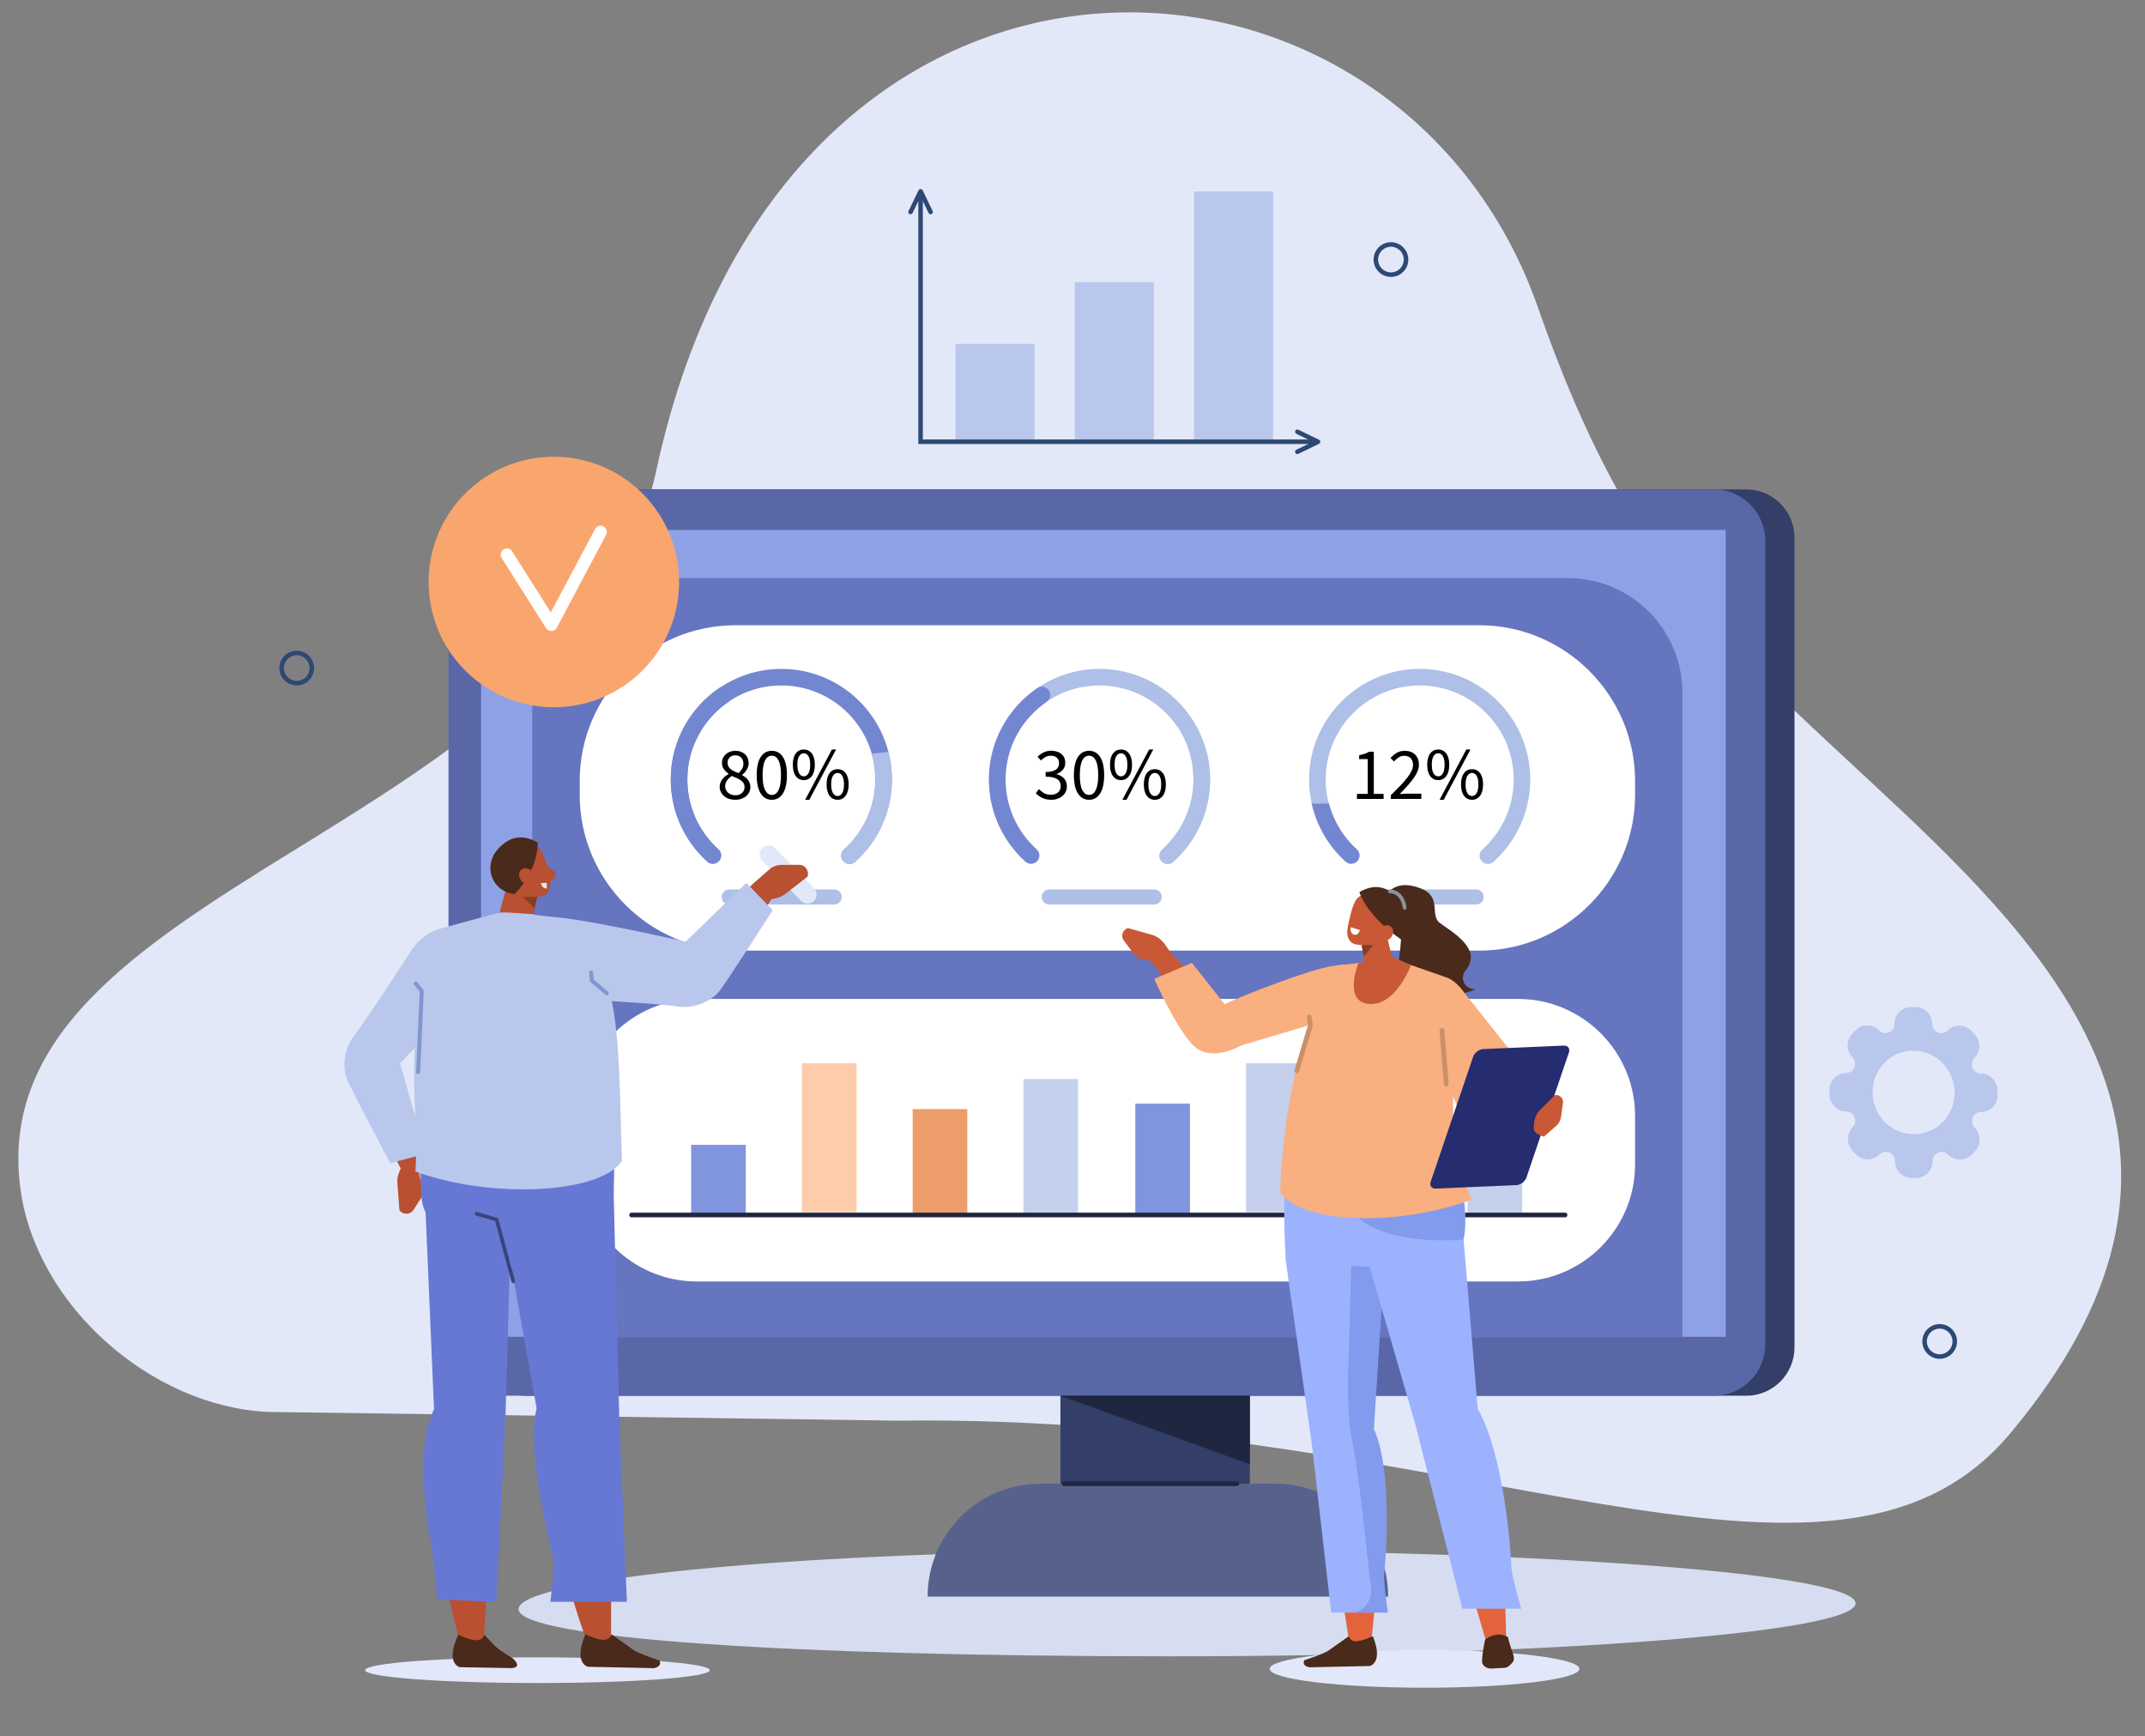 <?xml version="1.0" encoding="utf-8"?>
<!-- Generator: Adobe Illustrator 27.5.0, SVG Export Plug-In . SVG Version: 6.00 Build 0)  -->
<svg version="1.1" id="Layer_1" xmlns="http://www.w3.org/2000/svg" xmlns:xlink="http://www.w3.org/1999/xlink" x="0px" y="0px"
	 viewBox="0 0 1080 874" style="enable-background:new 0 0 1080 874;" xml:space="preserve">
<rect x="0" y="0" width="1080" height="874" fill="#808080" stroke="none"/>
<style type="text/css">
	.st0{fill:#E3E8F9;}
	.st1{fill:#B9C7ED;}
	.st2{fill:#D7DDF0;}
	.st3{fill:#333E69;}
	.st4{fill:#57628C;}
	.st5{fill:#5967A8;}
	.st6{fill:#8FA1E6;}
	.st7{fill:#1F2640;}
	.st8{fill:#6675BF;}
	.st9{fill:#FFFFFF;}
	.st10{fill:#2D4973;}
	.st11{fill:#F9A56E;}
	.st12{fill:#7387D1;}
	.st13{fill:#AEBFE8;}
	.st14{fill:#8194DE;}
	.st15{fill:#FFCCAB;}
	.st16{fill:#ED9D69;}
	.st17{fill:#C5D0ED;}
	.st18{fill-rule:evenodd;clip-rule:evenodd;fill:#E3E7FA;}
	.st19{fill-rule:evenodd;clip-rule:evenodd;fill:#B85031;}
	.st20{fill:#B85031;}
	.st21{fill-rule:evenodd;clip-rule:evenodd;fill:#B9C7ED;}
	.st22{fill:none;stroke:#A39287;stroke-width:0.48;stroke-linecap:round;stroke-linejoin:round;stroke-miterlimit:10;}
	.st23{fill-rule:evenodd;clip-rule:evenodd;fill:#C2ADA0;}
	.st24{fill-rule:evenodd;clip-rule:evenodd;fill:#4A2A1A;}
	.st25{fill-rule:evenodd;clip-rule:evenodd;fill:#6678D4;}
	.st26{fill:#38447D;}
	.st27{fill-rule:evenodd;clip-rule:evenodd;fill:#873B24;}
	.st28{fill:#8097CF;}
	.st29{fill-rule:evenodd;clip-rule:evenodd;fill:#E3633D;}
	.st30{fill-rule:evenodd;clip-rule:evenodd;fill:#9CB2FF;}
	.st31{fill-rule:evenodd;clip-rule:evenodd;fill:#829BED;}
	.st32{fill:#C95836;}
	.st33{fill-rule:evenodd;clip-rule:evenodd;fill:#C95836;}
	.st34{fill-rule:evenodd;clip-rule:evenodd;fill:#F9AF7F;}
	.st35{fill-rule:evenodd;clip-rule:evenodd;fill:#FFFFFF;}
	.st36{fill:#8B939C;}
	.st37{fill:#CC9068;}
	.st38{fill:#F9AF7F;}
	.st39{fill:#252D70;}
</style>
<g>
	<path class="st0" d="M774.45,155.07c47.5,136.32,99.12,174.1,181.76,251.88c87.96,82.78,169.91,178.36,56.09,314.47
		c-89.42,106.93-275.6-10.04-560.19-6.23l-317.52-4.4c-58.81-3-116.24-53.68-124.27-112.02
		c-21.38-155.39,280.46-178.18,320.14-362.02C395.42-64.29,703.82-47.62,774.45,155.07z"/>
</g>
<g>
	<rect x="481.08" y="173.1" class="st1" width="39.82" height="48.49"/>
</g>
<g>
	<rect x="541.14" y="142.04" class="st1" width="39.82" height="79.54"/>
</g>
<g>
	<rect x="601.2" y="96.4" class="st1" width="39.82" height="125.19"/>
</g>
<g>
	<path class="st2" d="M934.29,807.15c0,14.73-154.73,26.66-345.6,26.66c-190.87,0-327.59-9.05-327.59-23.77
		c0-14.73,136.71-29.55,327.59-29.55C779.56,780.48,934.29,792.42,934.29,807.15z"/>
</g>
<g>
	<g>
		<g>
			<rect x="533.92" y="619.2" class="st3" width="95.38" height="171.59"/>
		</g>
		<g>
			<path class="st4" d="M698.93,803.75l-231.88,0v0c0-31.38,25.44-56.82,56.82-56.82l118.25,0
				C673.49,746.93,698.93,772.37,698.93,803.75L698.93,803.75z"/>
		</g>
	</g>
	<g>
		<path class="st3" d="M879.21,702.64l-614.38,0c-13.42,0-24.31-10.88-24.31-24.31l0-407.65c0-13.42,10.88-24.31,24.31-24.31
			l614.38,0c13.42,0,24.31,10.88,24.31,24.31l0,407.65C903.51,691.76,892.63,702.64,879.21,702.64z"/>
	</g>
	<g>
		<g>
			<path class="st5" d="M862.93,702.64l-611.25,0c-14.29,0-25.87-11.58-25.87-25.87l0-404.52c0-14.29,11.58-25.87,25.87-25.87
				l611.25,0c14.29,0,25.87,11.58,25.87,25.87l0,404.52C888.81,691.06,877.22,702.64,862.93,702.64z"/>
		</g>
		<g>
			<rect x="242.23" y="266.77" class="st6" width="626.66" height="406.21"/>
		</g>
	</g>
	<g>
		<polygon class="st7" points="533.92,702.64 629.31,702.64 629.31,737.13 		"/>
	</g>
	<g>
		<path class="st7" d="M622.75,748.12h-86.92c-0.65,0-1.18-0.53-1.18-1.18c0-0.65,0.53-1.18,1.18-1.18h86.92
			c0.65,0,1.18,0.53,1.18,1.18C623.94,747.59,623.41,748.12,622.75,748.12z"/>
	</g>
</g>
<g>
	<path class="st8" d="M847.08,673.25H267.99V348.72c0-31.87,25.84-57.71,57.71-57.71h463.67c31.87,0,57.71,25.84,57.71,57.71
		L847.08,673.25z"/>
</g>
<g>
	<path class="st9" d="M744.9,478.55H370.23c-43.09,0-78.35-35.26-78.35-78.35v-7.08c0-43.09,35.26-78.35,78.35-78.35H744.9
		c43.09,0,78.35,35.26,78.35,78.35v7.08C823.25,443.29,787.99,478.55,744.9,478.55z"/>
</g>
<g>
	<path class="st9" d="M764.41,645.11H350.72c-32.36,0-58.84-26.48-58.84-58.84v-24.54c0-32.36,26.48-58.84,58.84-58.84h413.69
		c32.36,0,58.84,26.48,58.84,58.84v24.54C823.25,618.63,796.77,645.11,764.41,645.11z"/>
</g>
<g>
	<path class="st10" d="M700.34,139.41c-4.82,0-8.74-3.92-8.74-8.74c0-4.82,3.92-8.74,8.74-8.74c4.82,0,8.74,3.92,8.74,8.74
		C709.08,135.49,705.16,139.41,700.34,139.41z M700.34,124.21c-3.56,0-6.46,2.9-6.46,6.46c0,3.56,2.9,6.46,6.46,6.46
		s6.46-2.9,6.46-6.46C706.8,127.1,703.9,124.21,700.34,124.21z"/>
</g>
<g>
	<path class="st10" d="M976.62,684.05c-4.82,0-8.74-3.92-8.74-8.74s3.92-8.74,8.74-8.74s8.74,3.92,8.74,8.74
		S981.44,684.05,976.62,684.05z M976.62,668.86c-3.56,0-6.46,2.9-6.46,6.46c0,3.56,2.9,6.46,6.46,6.46s6.46-2.9,6.46-6.46
		C983.08,671.76,980.18,668.86,976.62,668.86z"/>
</g>
<g>
	<path class="st10" d="M149.4,345.06c-4.82,0-8.74-3.92-8.74-8.74c0-4.82,3.92-8.74,8.74-8.74c4.82,0,8.74,3.92,8.74,8.74
		C158.14,341.14,154.22,345.06,149.4,345.06z M149.4,329.86c-3.56,0-6.46,2.9-6.46,6.46c0,3.56,2.9,6.46,6.46,6.46
		c3.56,0,6.46-2.9,6.46-6.46C155.86,332.76,152.96,329.86,149.4,329.86z"/>
</g>
<g>
	
		<ellipse transform="matrix(0.665 -0.747 0.747 0.665 -125.592 306.276)" class="st11" cx="278.82" cy="293.22" rx="63.05" ry="63.05"/>
</g>
<g>
	<path class="st9" d="M277.57,317.68c-1.07,0-2.08-0.55-2.65-1.46l-22.34-35.31c-0.93-1.47-0.49-3.4,0.97-4.33
		c1.46-0.93,3.4-0.49,4.33,0.97l19.45,30.74l22.31-42.01c0.81-1.53,2.71-2.11,4.24-1.3c1.53,0.81,2.11,2.71,1.3,4.24l-24.84,46.79
		c-0.52,0.99-1.53,1.62-2.65,1.66C277.65,317.68,277.61,317.68,277.57,317.68z"/>
</g>
<g>
	<path class="st12" d="M390.74,336.8c-28.6,1.33-51.76,24.6-52.97,53.2c-0.73,17.35,6.48,33.02,18.29,43.71
		c2.7,2.44,7.03,0.49,7.03-3.15l0,0c0-1.13-0.51-2.2-1.35-2.96c-10.25-9.23-16.45-22.86-15.6-37.93
		c1.33-23.51,20.13-42.69,43.61-44.45c27.78-2.08,50.97,19.85,50.97,47.19c0,14.03-6.11,26.64-15.81,35.3
		c-0.87,0.77-1.34,1.9-1.34,3.06v0c0,3.6,4.27,5.51,6.95,3.11c11.38-10.19,18.55-24.99,18.55-41.47
		C449.08,360.78,422.7,335.31,390.74,336.8z"/>
</g>
<g>
	<path class="st13" d="M447.31,378.52l-8.4,0.93c1.17,4.12,1.81,8.47,1.81,12.97c0,14.03-6.11,26.64-15.81,35.3
		c-0.87,0.77-1.34,1.9-1.34,3.06v0c0,3.6,4.27,5.51,6.95,3.11c11.38-10.19,18.55-24.99,18.55-41.47
		C449.08,387.62,448.46,382.96,447.31,378.52z"/>
</g>
<g>
	<path class="st12" d="M363.1,430.67c0-1.16-0.47-2.28-1.33-3.05c-9.63-8.66-15.69-21.22-15.69-35.2c0-16.24,8.19-30.56,20.65-39.08
		c1.61-1.1,2.29-3.15,1.59-4.97l-0.01-0.02c-0.96-2.49-4-3.48-6.2-1.98c-14.72,10.02-24.38,26.9-24.38,46.05
		c0,16.42,7.11,31.16,18.41,41.35C358.81,436.19,363.1,434.28,363.1,430.67L363.1,430.67z"/>
</g>
<g>
	<path class="st13" d="M550.94,336.8c-28.6,1.33-51.76,24.6-52.97,53.2c-0.73,17.35,6.48,33.02,18.29,43.71
		c2.7,2.44,7.03,0.49,7.03-3.15l0,0c0-1.13-0.51-2.2-1.35-2.96c-10.25-9.23-16.45-22.86-15.6-37.93
		c1.33-23.51,20.13-42.69,43.61-44.45c27.78-2.08,50.97,19.85,50.97,47.19c0,14.03-6.11,26.64-15.81,35.3
		c-0.87,0.77-1.34,1.9-1.34,3.06v0c0,3.6,4.27,5.51,6.95,3.11c11.38-10.19,18.55-24.99,18.55-41.47
		C609.28,360.78,582.9,335.31,550.94,336.8z"/>
</g>
<g>
	<path class="st13" d="M607.51,378.52l-8.4,0.93c1.17,4.12,1.81,8.47,1.81,12.97c0,14.03-6.11,26.64-15.81,35.3
		c-0.87,0.77-1.34,1.9-1.34,3.06v0c0,3.6,4.27,5.51,6.95,3.11c11.38-10.19,18.55-24.99,18.55-41.47
		C609.28,387.62,608.66,382.96,607.51,378.52z"/>
</g>
<g>
	<path class="st12" d="M523.3,430.67c0-1.16-0.47-2.28-1.33-3.05c-9.63-8.66-15.69-21.22-15.69-35.2c0-16.24,8.19-30.56,20.65-39.08
		c1.61-1.1,2.29-3.15,1.59-4.97l-0.01-0.02c-0.96-2.49-4-3.48-6.2-1.98c-14.72,10.02-24.38,26.9-24.38,46.05
		c0,16.42,7.11,31.16,18.41,41.35C519.01,436.19,523.3,434.28,523.3,430.67L523.3,430.67z"/>
</g>
<g>
	<path class="st13" d="M712.15,336.8c-28.6,1.33-51.76,24.6-52.97,53.2c-0.73,17.35,6.48,33.02,18.29,43.71
		c2.7,2.44,7.03,0.49,7.03-3.15l0,0c0-1.13-0.51-2.2-1.35-2.96c-10.25-9.23-16.45-22.86-15.6-37.93
		c1.33-23.51,20.13-42.69,43.61-44.45c27.78-2.08,50.97,19.85,50.97,47.19c0,14.03-6.11,26.64-15.81,35.3
		c-0.87,0.77-1.34,1.9-1.34,3.06v0c0,3.6,4.27,5.51,6.95,3.11c11.38-10.19,18.55-24.99,18.55-41.47
		C770.5,360.78,744.12,335.31,712.15,336.8z"/>
</g>
<g>
	<g>
		<rect x="347.99" y="576.33" class="st14" width="27.51" height="36.14"/>
	</g>
	<g>
		<rect x="403.75" y="535.27" class="st15" width="27.51" height="74.96"/>
	</g>
	<g>
		<rect x="459.52" y="558.34" class="st16" width="27.51" height="52.78"/>
	</g>
	<g>
		<rect x="515.28" y="543.22" class="st17" width="27.51" height="67.9"/>
	</g>
	<g>
		<rect x="571.62" y="555.59" class="st14" width="27.51" height="56.87"/>
	</g>
	<g>
		<rect x="627.38" y="535.27" class="st17" width="27.51" height="74.96"/>
	</g>
	<g>
		<rect x="683.15" y="511.19" class="st16" width="27.51" height="99.94"/>
	</g>
	<g>
		<rect x="738.91" y="551.83" class="st17" width="27.51" height="59.29"/>
	</g>
</g>
<g>
	<path d="M370.15,402.63c-1.12,0-2.15-0.16-3.11-0.48c-0.96-0.32-1.78-0.77-2.46-1.36c-0.68-0.58-1.22-1.27-1.62-2.07
		c-0.4-0.79-0.6-1.66-0.6-2.61c0-0.77,0.13-1.48,0.39-2.14c0.26-0.66,0.6-1.25,1.01-1.79c0.41-0.53,0.88-1.01,1.42-1.41
		c0.53-0.41,1.09-0.76,1.66-1.06v-0.15c-0.87-0.62-1.64-1.37-2.31-2.25c-0.67-0.88-1.01-1.95-1.01-3.22c0-0.92,0.17-1.75,0.52-2.5
		c0.35-0.75,0.82-1.38,1.42-1.92c0.6-0.53,1.3-0.95,2.12-1.25c0.82-0.3,1.71-0.45,2.68-0.45c1.04,0,1.97,0.16,2.79,0.47
		c0.82,0.31,1.52,0.75,2.1,1.3c0.58,0.56,1.03,1.23,1.34,2.01c0.31,0.78,0.47,1.63,0.47,2.55c0,0.62-0.11,1.22-0.32,1.79
		c-0.21,0.57-0.47,1.11-0.78,1.6c-0.31,0.5-0.66,0.94-1.04,1.34c-0.39,0.4-0.76,0.73-1.14,1.01v0.15c0.52,0.3,1.03,0.64,1.53,1.02
		c0.5,0.39,0.94,0.82,1.32,1.3c0.38,0.48,0.7,1.04,0.93,1.66c0.24,0.62,0.35,1.33,0.35,2.12c0,0.89-0.19,1.73-0.56,2.5
		c-0.37,0.77-0.89,1.44-1.56,2.01c-0.67,0.57-1.48,1.02-2.42,1.34C372.33,402.47,371.29,402.63,370.15,402.63z M370.22,400.36
		c1.39,0,2.51-0.39,3.37-1.16c0.86-0.77,1.29-1.78,1.29-3.02c0-0.77-0.17-1.43-0.52-1.97c-0.35-0.55-0.82-1.02-1.42-1.43
		c-0.6-0.41-1.29-0.78-2.07-1.12c-0.78-0.34-1.6-0.68-2.44-1.03c-0.94,0.65-1.73,1.4-2.37,2.25c-0.63,0.86-0.95,1.83-0.95,2.92
		c0,0.67,0.13,1.28,0.39,1.82c0.26,0.55,0.62,1.02,1.08,1.43c0.46,0.41,1,0.73,1.62,0.95C368.83,400.25,369.5,400.36,370.22,400.36z
		 M371.82,389.22c0.79-0.72,1.41-1.48,1.84-2.27c0.43-0.79,0.65-1.63,0.65-2.5c0-1.19-0.36-2.19-1.08-3
		c-0.72-0.81-1.74-1.21-3.05-1.21c-1.12,0-2.04,0.35-2.76,1.04c-0.72,0.7-1.08,1.63-1.08,2.79c0,0.72,0.15,1.34,0.45,1.84
		c0.3,0.51,0.7,0.96,1.21,1.36c0.51,0.4,1.09,0.75,1.75,1.06C370.42,388.66,371.1,388.95,371.82,389.22z"/>
	<path d="M388.62,402.63c-2.41,0-4.28-1.07-5.62-3.2c-1.34-2.14-2.01-5.2-2.01-9.2c0-4,0.67-7.04,2.01-9.13
		c1.34-2.09,3.22-3.13,5.62-3.13c2.38,0,4.25,1.04,5.59,3.13c1.34,2.09,2.01,5.13,2.01,9.13c0,4-0.67,7.07-2.01,9.2
		C392.87,401.57,391.01,402.63,388.62,402.63z M388.62,400.18c0.7,0,1.32-0.19,1.88-0.58c0.56-0.39,1.04-0.98,1.45-1.79
		c0.41-0.81,0.73-1.84,0.95-3.09c0.22-1.25,0.33-2.75,0.33-4.49c0-1.74-0.11-3.23-0.33-4.47c-0.22-1.24-0.54-2.25-0.95-3.04
		c-0.41-0.78-0.89-1.36-1.45-1.73c-0.56-0.37-1.19-0.56-1.88-0.56c-0.7,0-1.33,0.19-1.9,0.56c-0.57,0.37-1.06,0.95-1.47,1.73
		c-0.41,0.78-0.73,1.79-0.95,3.04c-0.22,1.24-0.34,2.73-0.34,4.47c0,3.48,0.43,6,1.29,7.58
		C386.11,399.39,387.23,400.18,388.62,400.18z"/>
	<path d="M404.72,392.73c-1.69,0-3.04-0.67-4.04-2.01c-1.01-1.34-1.51-3.25-1.51-5.74c0-2.46,0.5-4.35,1.51-5.68
		c1.01-1.33,2.35-1.99,4.04-1.99c1.66,0,3,0.67,4.02,1.99c1.02,1.33,1.53,3.22,1.53,5.68c0,2.48-0.51,4.4-1.53,5.74
		C407.72,392.06,406.38,392.73,404.72,392.73z M404.72,390.83c0.94,0,1.71-0.49,2.31-1.47c0.6-0.98,0.9-2.44,0.9-4.38
		s-0.3-3.38-0.9-4.34c-0.6-0.96-1.37-1.43-2.31-1.43c-0.97,0-1.75,0.48-2.35,1.43c-0.6,0.96-0.89,2.4-0.89,4.34s0.3,3.4,0.89,4.38
		C402.97,390.34,403.75,390.83,404.72,390.83z M418.87,377.3h2.09l-13.48,25.33h-2.09L418.87,377.3z M421.74,402.63
		c-1.69,0-3.04-0.67-4.04-2.01c-1-1.34-1.51-3.25-1.51-5.74c0-2.46,0.5-4.35,1.51-5.68c1.01-1.33,2.35-1.99,4.04-1.99
		c1.66,0,3,0.66,4.02,1.99c1.02,1.33,1.53,3.22,1.53,5.68c0,2.48-0.51,4.4-1.53,5.74C424.75,401.96,423.41,402.63,421.74,402.63z
		 M421.74,400.74c0.94,0,1.71-0.49,2.31-1.47c0.6-0.98,0.9-2.44,0.9-4.38s-0.3-3.38-0.9-4.34c-0.6-0.96-1.37-1.43-2.31-1.43
		c-0.97,0-1.75,0.48-2.35,1.43c-0.6,0.96-0.89,2.4-0.89,4.34s0.3,3.4,0.89,4.38C419.99,400.25,420.77,400.74,421.74,400.74z"/>
</g>
<g>
	<path d="M529.34,402.63c-0.94,0-1.81-0.09-2.59-0.28c-0.78-0.19-1.5-0.43-2.14-0.75c-0.65-0.31-1.22-0.66-1.73-1.06
		c-0.51-0.4-0.96-0.82-1.36-1.27l1.56-2.01c0.72,0.74,1.56,1.4,2.51,1.97c0.96,0.57,2.14,0.86,3.56,0.86c1.44,0,2.62-0.39,3.54-1.17
		c0.92-0.78,1.38-1.84,1.38-3.19c0-0.69-0.13-1.33-0.39-1.92c-0.26-0.58-0.69-1.09-1.28-1.51c-0.6-0.42-1.38-0.75-2.35-0.97
		c-0.97-0.22-2.16-0.34-3.58-0.34v-2.35c1.27,0,2.33-0.11,3.19-0.34c0.86-0.22,1.55-0.53,2.09-0.93c0.53-0.4,0.91-0.87,1.14-1.41
		c0.22-0.55,0.34-1.13,0.34-1.75c0-1.17-0.37-2.09-1.1-2.76c-0.73-0.67-1.73-1.01-3-1.01c-0.99,0-1.91,0.22-2.74,0.67
		c-0.83,0.45-1.61,1.03-2.33,1.75l-1.64-1.94c0.92-0.87,1.93-1.58,3.04-2.14c1.1-0.56,2.36-0.84,3.78-0.84c1.04,0,2,0.14,2.87,0.41
		c0.87,0.27,1.62,0.66,2.25,1.17s1.12,1.14,1.47,1.88c0.35,0.75,0.52,1.6,0.52,2.57c0,1.44-0.4,2.62-1.19,3.54
		c-0.79,0.92-1.84,1.63-3.13,2.12v0.15c0.72,0.17,1.39,0.43,2.01,0.76c0.62,0.34,1.17,0.76,1.64,1.27c0.47,0.51,0.84,1.1,1.1,1.77
		c0.26,0.67,0.39,1.41,0.39,2.23c0,1.04-0.2,1.99-0.61,2.83c-0.41,0.84-0.97,1.56-1.68,2.14c-0.71,0.58-1.53,1.03-2.48,1.34
		C531.45,402.48,530.43,402.63,529.34,402.63z"/>
	<path d="M548.34,402.63c-2.41,0-4.28-1.07-5.63-3.2c-1.34-2.14-2.01-5.2-2.01-9.2c0-4,0.67-7.04,2.01-9.13
		c1.34-2.09,3.22-3.13,5.63-3.13c2.38,0,4.25,1.04,5.59,3.13c1.34,2.09,2.01,5.13,2.01,9.13c0,4-0.67,7.07-2.01,9.2
		C552.59,401.57,550.72,402.63,548.34,402.63z M548.34,400.18c0.69,0,1.32-0.19,1.88-0.58c0.56-0.39,1.04-0.98,1.45-1.79
		c0.41-0.81,0.73-1.84,0.95-3.09c0.22-1.25,0.34-2.75,0.34-4.49c0-1.74-0.11-3.23-0.34-4.47c-0.22-1.24-0.54-2.25-0.95-3.04
		c-0.41-0.78-0.89-1.36-1.45-1.73c-0.56-0.37-1.19-0.56-1.88-0.56c-0.7,0-1.33,0.19-1.9,0.56c-0.57,0.37-1.06,0.95-1.47,1.73
		c-0.41,0.78-0.73,1.79-0.95,3.04c-0.22,1.24-0.34,2.73-0.34,4.47c0,3.48,0.43,6,1.28,7.58
		C545.83,399.39,546.95,400.18,548.34,400.18z"/>
	<path d="M564.43,392.73c-1.69,0-3.04-0.67-4.04-2.01c-1.01-1.34-1.51-3.25-1.51-5.74c0-2.46,0.5-4.35,1.51-5.68
		c1.01-1.33,2.35-1.99,4.04-1.99c1.66,0,3,0.67,4.02,1.99c1.02,1.33,1.53,3.22,1.53,5.68c0,2.48-0.51,4.4-1.53,5.74
		C567.44,392.06,566.1,392.73,564.43,392.73z M564.43,390.83c0.94,0,1.71-0.49,2.31-1.47c0.6-0.98,0.89-2.44,0.89-4.38
		s-0.3-3.38-0.89-4.34c-0.6-0.96-1.37-1.43-2.31-1.43c-0.97,0-1.75,0.48-2.35,1.43c-0.6,0.96-0.89,2.4-0.89,4.34s0.3,3.4,0.89,4.38
		C562.68,390.34,563.46,390.83,564.43,390.83z M578.59,377.3h2.09l-13.48,25.33h-2.09L578.59,377.3z M581.46,402.63
		c-1.69,0-3.04-0.67-4.04-2.01c-1.01-1.34-1.51-3.25-1.51-5.74c0-2.46,0.5-4.35,1.51-5.68c1.01-1.33,2.35-1.99,4.04-1.99
		c1.66,0,3,0.66,4.02,1.99s1.53,3.22,1.53,5.68c0,2.48-0.51,4.4-1.53,5.74C584.46,401.96,583.12,402.63,581.46,402.63z
		 M581.46,400.74c0.94,0,1.71-0.49,2.31-1.47c0.6-0.98,0.89-2.44,0.89-4.38s-0.3-3.38-0.89-4.34c-0.6-0.96-1.37-1.43-2.31-1.43
		c-0.97,0-1.75,0.48-2.35,1.43c-0.6,0.96-0.89,2.4-0.89,4.34s0.3,3.4,0.89,4.38C579.71,400.25,580.49,400.74,581.46,400.74z"/>
</g>
<g>
	<path d="M683.21,399.65h5.44v-17.51h-4.32v-1.97c1.09-0.2,2.04-0.44,2.85-0.73c0.81-0.28,1.53-0.63,2.18-1.02h2.35v21.23h4.92v2.53
		h-13.41V399.65z"/>
	<path d="M700.27,400.36c1.79-1.79,3.38-3.4,4.77-4.84c1.39-1.44,2.56-2.78,3.5-4c0.94-1.23,1.66-2.36,2.16-3.39
		c0.5-1.03,0.75-2.03,0.75-3c0-1.37-0.37-2.48-1.12-3.35c-0.75-0.87-1.88-1.3-3.39-1.3c-0.99,0-1.91,0.28-2.76,0.84
		c-0.84,0.56-1.61,1.24-2.31,2.03l-1.75-1.75c0.99-1.09,2.05-1.97,3.17-2.63c1.12-0.66,2.46-0.99,4.02-0.99
		c2.21,0,3.95,0.64,5.22,1.92c1.27,1.28,1.9,2.97,1.9,5.08c0,1.12-0.24,2.24-0.73,3.37c-0.48,1.13-1.16,2.3-2.01,3.5
		c-0.86,1.21-1.88,2.46-3.05,3.76c-1.18,1.3-2.48,2.69-3.89,4.15c0.64-0.05,1.32-0.1,2.01-0.15c0.69-0.05,1.35-0.07,1.97-0.07h6.89
		v2.64h-15.35V400.36z"/>
	<path d="M724.15,392.73c-1.69,0-3.04-0.67-4.04-2.01c-1.01-1.34-1.51-3.25-1.51-5.74c0-2.46,0.5-4.35,1.51-5.68
		c1.01-1.33,2.35-1.99,4.04-1.99c1.66,0,3,0.67,4.02,1.99c1.02,1.33,1.53,3.22,1.53,5.68c0,2.48-0.51,4.4-1.53,5.74
		C727.15,392.06,725.81,392.73,724.15,392.73z M724.15,390.83c0.94,0,1.71-0.49,2.31-1.47c0.6-0.98,0.89-2.44,0.89-4.38
		s-0.3-3.38-0.89-4.34c-0.6-0.96-1.37-1.43-2.31-1.43c-0.97,0-1.75,0.48-2.35,1.43c-0.6,0.96-0.89,2.4-0.89,4.34s0.3,3.4,0.89,4.38
		C722.4,390.34,723.18,390.83,724.15,390.83z M738.3,377.3h2.09l-13.48,25.33h-2.09L738.3,377.3z M741.17,402.63
		c-1.69,0-3.04-0.67-4.04-2.01c-1.01-1.34-1.51-3.25-1.51-5.74c0-2.46,0.5-4.35,1.51-5.68c1.01-1.33,2.35-1.99,4.04-1.99
		c1.66,0,3,0.66,4.02,1.99s1.53,3.22,1.53,5.68c0,2.48-0.51,4.4-1.53,5.74C744.18,401.96,742.83,402.63,741.17,402.63z
		 M741.17,400.74c0.94,0,1.71-0.49,2.31-1.47c0.6-0.98,0.89-2.44,0.89-4.38s-0.3-3.38-0.89-4.34c-0.6-0.96-1.37-1.43-2.31-1.43
		c-0.97,0-1.75,0.48-2.35,1.43c-0.6,0.96-0.89,2.4-0.89,4.34s0.3,3.4,0.89,4.38C739.42,400.25,740.2,400.74,741.17,400.74z"/>
</g>
<g>
	<path class="st12" d="M669.11,404.52h-8.65c2.55,11.49,8.64,21.64,17.09,29.25c2.68,2.42,6.96,0.51,6.96-3.1
		c0-1.16-0.47-2.28-1.33-3.05C676.44,421.55,671.5,413.55,669.11,404.52z"/>
</g>
<g>
	<path class="st13" d="M420.03,455.35h-52.86c-2.09,0-3.8-1.71-3.8-3.8l0,0c0-2.09,1.71-3.8,3.8-3.8h52.86c2.09,0,3.8,1.71,3.8,3.8
		l0,0C423.84,453.64,422.12,455.35,420.03,455.35z"/>
</g>
<g>
	<path class="st13" d="M581.14,455.35h-52.86c-2.09,0-3.8-1.71-3.8-3.8l0,0c0-2.09,1.71-3.8,3.8-3.8h52.86c2.09,0,3.8,1.71,3.8,3.8
		l0,0C584.94,453.64,583.23,455.35,581.14,455.35z"/>
</g>
<g>
	<path class="st13" d="M743.26,455.35h-52.86c-2.09,0-3.8-1.71-3.8-3.8l0,0c0-2.09,1.71-3.8,3.8-3.8h52.86c2.09,0,3.8,1.71,3.8,3.8
		l0,0C747.07,453.64,745.36,455.35,743.26,455.35z"/>
</g>
<g>
	<path class="st7" d="M788.01,612.82H317.99c-0.65,0-1.18-0.53-1.18-1.18c0-0.65,0.53-1.18,1.18-1.18h470.02
		c0.65,0,1.18,0.53,1.18,1.18C789.19,612.29,788.66,612.82,788.01,612.82z"/>
</g>
<g>
	<g>
		<path class="st0" d="M403.29,453.5l-19.54-20.25c-1.74-1.81-1.69-4.71,0.12-6.45l0,0c1.81-1.74,4.71-1.69,6.45,0.12l19.54,20.25
			c1.74,1.81,1.69,4.71-0.12,6.45l0,0C407.93,455.35,405.03,455.3,403.29,453.5z"/>
	</g>
	<g>
		<path class="st18" d="M357.36,840.8c0.1,3.57-38.66,6.46-86.57,6.46s-86.84-2.89-86.94-6.46c-0.1-3.57,38.66-6.46,86.57-6.46
			C318.34,834.34,357.26,837.23,357.36,840.8z"/>
	</g>
	<g>
		<path class="st19" d="M189.56,517.28c-9.57,4.02-15.19,12.86-11.89,24.53l27.27,52.5l7.93-9.4l-13.95-42.29L189.56,517.28z"/>
	</g>
	<g>
		<path class="st20" d="M212.88,584.91l1.42,10.7c0.28,2.14-0.2,4.31-1.37,6.12l-4.72,7.32c-1.65,2.55-5.31,2.66-7.1,0.2l0,0
			l-1.03-13.55c-0.23-2.99,0.72-6.16,2.66-8.87l3.22-4.52L212.88,584.91z"/>
	</g>
	<g>
		<path class="st21" d="M214.37,580.78l-17.88,4.81c0,0-20.35-38.29-21.99-42.77c-1.64-4.48-2.13-13.92,3.77-21.38
			c4.67-5.9,21.78-32.09,28.76-42.81c3.03-4.66,7.32-8.44,12.49-10.4c6.4-2.43,14.64-2.52,20.19,8.7
			c7.22,14.6-38.3,58.28-38.3,58.28L214.37,580.78z"/>
	</g>
	<g>
		<path class="st22" d="M238.92,622.07"/>
	</g>
	<g>
		<path class="st23" d="M261.25,607.39c-22.58-0.36-49.74,3.02-50.75-19.86c-1.86-41.97,19.06-59.65,19.06-59.65"/>
	</g>
	<g>
		<path class="st19" d="M295.6,826.77c0,0-30.55-82.49-17.23-115.57l-25.36-110.67l54.8-3.53l-0.13,230.43L295.6,826.77z"/>
	</g>
	<g>
		<path class="st24" d="M307.93,822.74l10.67,7.62c2.11,1.88,13.43,5.54,13.43,5.54l0,0c1.18,2.34-0.97,3.57-2.81,3.88l-33.12-0.69
			c0,0-7.69-1.59-1.32-16.32C300.88,825.42,306.49,827.32,307.93,822.74z"/>
	</g>
	<g>
		<path class="st25" d="M229.55,542.53l72.16,5.49c11.83,4.3,6.19,70.56,6.19,70.56l-44.44,3.46c-22.59-0.36-49.65,3.02-51.31-19.86
			C209.12,560.2,229.55,542.53,229.55,542.53z"/>
	</g>
	<g>
		<path class="st25" d="M308.81,593.82l2.99,120.31l3.86,92.24h-38.55c0,0,2.19-16.74,1.32-22.05c-0.87-5.31-13.78-53.34-8.25-75.35
			l-17.73-99.45L308.81,593.82z"/>
	</g>
	<g>
		<path class="st19" d="M231.46,826.23c0,0-23.48-82.22-7.33-115.19l0.05-89.78l31.95,2.17l-12.64,203.46L231.46,826.23z"/>
	</g>
	<g>
		<path class="st24" d="M243.87,822.96l5.75,6.05c2.05,1.88,8.57,5.85,8.57,5.85s6.48,5.53-2.93,4.85l-23.71-0.42
			c0,0-7.64-1.59-0.84-16.32C236.74,825.63,242.3,827.54,243.87,822.96z"/>
	</g>
	<g>
		<path class="st25" d="M257.54,606.91l-2.98,104.92l-4.59,94.62l-29.99-1.24c0,0-1.16-13.81-1.58-19.1
			c-0.42-5.29-11.66-53.55,0.13-76.65l-4.46-104.27L257.54,606.91z"/>
	</g>
	<g>
		<path class="st26" d="M258.43,645.96c-0.41,0-0.78-0.27-0.9-0.69l-8.23-30.58l-9.63-2.76c-0.49-0.14-0.78-0.65-0.64-1.15
			c0.14-0.49,0.66-0.78,1.15-0.64l10.13,2.9c0.31,0.09,0.56,0.34,0.64,0.65l8.36,31.08c0.13,0.49-0.16,1-0.65,1.14
			C258.59,645.95,258.51,645.96,258.43,645.96z"/>
	</g>
	<g>
		<path class="st19" d="M270.74,446.03c0,0-1.39,9.83-2.54,17.97c-0.31,2.17-1.96,4.03-4.32,4.88c-2.36,0.84-5.06,0.53-7.07-0.81
			c-0.66-0.44-1.3-0.87-1.9-1.27c-2.75-1.84-4.01-4.88-3.23-7.8c2-7.49,5.64-21.13,5.64-21.13L270.74,446.03L270.74,446.03z"/>
	</g>
	<g>
		<polygon class="st27" points="270.51,451.43 269.15,457.28 263.3,451.54 		"/>
	</g>
	<g>
		<path class="st19" d="M253.69,435.65c-0.93-2.75,0.53-5.73,3.24-6.65c2.9-0.99,6.55-2.24,9.45-3.23c2.72-0.93,5.26,0.73,6.59,3.3
			c1.57,3.03,3.32,9.85,4,14.95c0.38,2.87-0.89,6.08-3.6,7.01c-2.9,0.99-12.52,1.16-15.13-3.8
			C256.26,443.45,255.05,439.69,253.69,435.65L253.69,435.65z"/>
	</g>
	<g>
		<path class="st24" d="M259.16,450.06c-8.21-0.59-14-8.52-11.8-16.45c0.48-1.71,1.08-3.21,1.84-4.25
			c4.77-6.5,11.95-10.84,21.53-5.19c0,0,0.79,13-11.56,25.89L259.16,450.06z"/>
	</g>
	<g>
		<path class="st19" d="M262.47,443.33c1.48,1.86,3.91,2.37,5.43,1.14c1.52-1.23,1.56-3.74,0.08-5.6c-1.48-1.86-3.91-2.37-5.43-1.14
			C261.03,438.97,261,441.47,262.47,443.33z"/>
	</g>
	<g>
		<path class="st21" d="M268.26,460.21l-12.89-0.87l-3.98,0.1l-28.53,7.71c-8.74,4.33-13.09,16-9.75,25.21l-1.98,19.2
			c-5.45,22.43-0.43,55.14-1.96,78.18c36.81,13.67,92.37,11.66,103.99-5.24c-1.03-24.33-0.57-62.99-5.85-83.61
			c-3.71-14.47-0.96-21.87-7.05-32.2C295.82,461.17,272.23,461.82,268.26,460.21z"/>
	</g>
	<g>
		<path class="st28" d="M210.54,540.74c-0.01,0-0.03,0-0.04,0c-0.56-0.02-0.99-0.5-0.97-1.05l1.78-40.39l-2.82-3.59
			c-0.34-0.44-0.27-1.07,0.17-1.42c0.44-0.34,1.07-0.27,1.42,0.17l3.05,3.88c0.15,0.19,0.22,0.43,0.21,0.67l-1.79,40.76
			C211.53,540.31,211.08,540.74,210.54,540.74z"/>
	</g>
	<g>
		<path class="st19" d="M273.78,434.15c0.06,0.14,2.18,2.18,5.46,4.85c1.63,1.33-1.07,5.18-3.04,4.75
			c-1.97-0.43-5.24-6.18-5.24-6.18L273.78,434.15z"/>
	</g>
	<g>
		<path class="st19" d="M331.41,498.5c8.41,6.65,19.15,7.33,27.93-1.46l33.28-50.8l-13.75-1.15l-29.49,32.33L331.41,498.5z"/>
	</g>
	<g>
		<path class="st20" d="M379.02,444.98l8.34-7.3c1.67-1.45,3.8-2.26,6.01-2.27l8.95-0.05c3.12-0.02,5.3,3.09,4.21,6.02l0,0l-11,8.54
			c-2.43,1.88-5.68,2.85-9.1,2.71l-5.7-0.24L379.02,444.98z"/>
	</g>
	<g>
		<path class="st21" d="M375.77,444.45l13.3,13.77c0,0-24.04,37.47-27.22,41.18c-3.18,3.71-11.39,8.86-21.04,7.23
			c-9.65-1.63-58.2-4.02-58.2-4.02s-22.31-42.97,1.25-40.38c18.02,1.98,61.35,11.84,61.35,11.84L375.77,444.45z"/>
	</g>
	<g>
		<path class="st28" d="M305.51,501.03c-0.23,0-0.46-0.08-0.65-0.24l-7.59-6.45c-0.21-0.18-0.33-0.43-0.35-0.7l-0.28-4.01
			c-0.04-0.56,0.38-1.04,0.94-1.08c0.55-0.02,1.04,0.38,1.08,0.94l0.25,3.59l7.26,6.17c0.43,0.36,0.48,1,0.12,1.42
			C306.08,500.91,305.8,501.03,305.51,501.03z"/>
	</g>
</g>
<g>
	<path class="st10" d="M661.33,223.53H462.37V97.82c0-0.63,0.51-1.14,1.14-1.14c0.63,0,1.14,0.51,1.14,1.14v123.43h196.68
		c0.63,0,1.14,0.51,1.14,1.14S661.96,223.53,661.33,223.53z"/>
</g>
<g>
	<path class="st10" d="M458.46,107.86c-0.17,0-0.34-0.04-0.49-0.11c-0.57-0.27-0.8-0.96-0.53-1.52l5.05-10.44
		c0.19-0.39,0.59-0.64,1.03-0.64h0c0.44,0,0.84,0.25,1.03,0.64l5.03,10.44c0.27,0.57,0.03,1.25-0.53,1.52
		c-0.57,0.28-1.25,0.03-1.52-0.53l-4.01-8.31l-4.02,8.31C459.29,107.63,458.88,107.86,458.46,107.86z"/>
</g>
<g>
	<path class="st10" d="M653.2,228.57c-0.42,0-0.83-0.24-1.03-0.64c-0.27-0.57-0.03-1.25,0.53-1.52l8.31-4l-8.31-4.03
		c-0.57-0.27-0.8-0.96-0.53-1.52c0.27-0.57,0.96-0.8,1.52-0.53l10.44,5.05c0.39,0.19,0.64,0.59,0.64,1.03
		c0,0.44-0.25,0.83-0.64,1.03l-10.44,5.03C653.54,228.53,653.37,228.57,653.2,228.57z"/>
</g>
<g>
	<g>
		<ellipse class="st18" cx="717.26" cy="840.13" rx="77.97" ry="9.5"/>
	</g>
	<g>
		<path class="st29" d="M690.4,826.3c0,0,9.55-73.47-3.58-103.91l-1.59-99.58l-34.96,12.66l29.07,191.43L690.4,826.3z"/>
	</g>
	<g>
		<path class="st24" d="M679.16,823.69l-9.97,7c-1.98,1.73-12.45,5.09-12.45,5.09l0,0c-1.14,2.15,0.8,3.28,2.49,3.56l30.4-0.64
			c0,0,7.09-1.46,1.6-14.99C685.57,826.15,680.37,827.9,679.16,823.69z"/>
	</g>
	<g>
		<path class="st30" d="M647.53,635.8l12.96,91.05l9.76,84.95h28.33c0,0-2.48-15.33-1.83-20.19c0.65-4.86,4.41-50.99-5.23-72.21
			l5.49-86.42L647.53,635.8z"/>
	</g>
	<g>
		<path class="st31" d="M691.76,719.4l5.49-86.42l-16.84,0.92l-1.37,51.06c-0.75,11.79-0.57,28.25,1.71,39.9
			c4.5,23.03,8.45,67.63,9.22,71.53c2.57,13.13-7.92,15.4-7.92,15.4h16.78c0,0-2.48-15.33-1.83-20.19
			C697.64,786.75,701.4,740.62,691.76,719.4z"/>
	</g>
	<g>
		<path class="st29" d="M758.31,824.25c0,0-0.17-78.55-18.71-111.67l-17.34-108.34l-34.63,13.77l60.59,208.29L758.31,824.25z"/>
	</g>
	<g>
		<path class="st30" d="M683.99,618.3l28.72,99.13l23.59,92.43l29.68,0c0,0-5.01-16.67-5.09-21.97s-3.41-55.47-16.85-78.56
			l-7.85-94.02L683.99,618.3z"/>
	</g>
	<g>
		<path class="st24" d="M747.82,825.27c0,0-1.55,6.23-1.61,11.25c-0.01,0.86,0.52,1.77,1.43,2.46c0.91,0.69,2.07,1.06,3.14,1
			c2.28-0.12,4.89-0.27,6.5-0.35c1-0.05,1.87-0.38,2.46-0.94c0.36-0.33,0.79-0.73,1.24-1.15c2.07-1.92,1.23-4,0.14-6.92
			c-1.12-3.02-1.87-6.47-1.87-6.47C753.65,820.72,747.82,825.27,747.82,825.27z"/>
	</g>
	<g>
		<path class="st24" d="M736.65,493.2c-0.3-1.72,0.32-3.45,1.41-4.81c8.82-11.09-8.28-19.91-13.22-23.86
			c-5.15-4.12,1.47-13.1-9.71-17.37c-11.19-4.27-15.11,1.53-15.65,1.32c-0.78-0.29,0.93,11.04,0.93,11.04s5.58,2.06,5,13.39
			c-0.58,11.33-3.83,17.1,2.8,26.3c6.62,9.2,34.88-1.13,34.88-1.13C738.48,497.84,737.02,495.37,736.65,493.2z"/>
	</g>
	<g>
		<path class="st32" d="M619.17,510.45c-13.54-13.27-18.09-18.97-31.38-32.61l-8.57,5.28c22.58,31.36,17.36,37.34,32.21,44.44
			C627.39,520.4,621.61,514.2,619.17,510.45z"/>
	</g>
	<g>
		<path class="st33" d="M680.52,486.16c0,0-73.41,19.06-72.97,27.88l0.09,3.9c0.11,5.06,4.95,8.67,9.84,7.33l36.39-10l7.12-1.78
			L680.52,486.16z"/>
	</g>
	<g>
		<path class="st30" d="M719.96,564.8l-66.05,5.03c-10.74,3.95-6.45,65.89-6.45,65.89l43.43,2.01c20.18-0.42,44.05,15.4,46.56-18.22
			C740.31,581.08,719.96,564.8,719.96,564.8z"/>
	</g>
	<g>
		<path class="st31" d="M736.66,624.04c0,0-42.44,4.19-56.7-15.06l56.14-8.62C736.09,600.36,739.32,617.33,736.66,624.04z"/>
	</g>
	<g>
		<path class="st34" d="M672.91,486.1l24.26-2.84l6.65,0.26l25.28,8.82c8.51,4.21,12.46,14.11,9.21,23.07l-6.19,28.94
			c-2.1,25.4,2.66,44.95,8.82,59.59c-35.85,13.31-85.12,12.66-96.43-3.79C646.43,555.18,655.45,515.04,672.91,486.1z"/>
	</g>
	<g>
		<path class="st33" d="M685.23,470.52c0,0,1.27,9.55,2.33,17.46c0.28,2.11,1.66,3.9,3.62,4.68c1.95,0.78,4.18,0.44,5.81-0.89
			c0.54-0.44,1.06-0.86,1.55-1.27c2.24-1.83,3.24-4.81,2.56-7.64c-1.74-7.26-4.92-20.48-4.92-20.48L685.23,470.52L685.23,470.52z"/>
	</g>
	<g>
		<polygon class="st27" points="685.49,475.78 686.68,481.45 691.43,475.78 		"/>
	</g>
	<g>
		<path class="st32" d="M683.94,484.88c0,0-7.95,19.68,5.56,20.54c13.51,0.86,20.9-19.59,20.9-19.59l-9.87-4.38L683.94,484.88z"/>
	</g>
	<g>
		<path class="st33" d="M701.04,460.27c0.9-2.67-0.51-5.57-3.16-6.48c-2.82-0.96-6.38-2.18-9.2-3.14c-2.64-0.9-5.12,0.71-6.42,3.21
			c-1.53,2.95-3.24,9.59-3.89,14.55c-0.37,2.8,0.87,5.92,3.51,6.82c2.82,0.96,12.19,1.13,14.73-3.7
			C698.54,467.87,699.71,464.21,701.04,460.27L701.04,460.27z"/>
	</g>
	<g>
		<path class="st24" d="M708.95,473.35c0,0-0.07-14.49-3.53-19.2c-4.65-6.33-11.63-10.56-20.97-5.05c0,0,3.3,11.74,20.96,23.81
			L708.95,473.35z"/>
	</g>
	<g>
		<path class="st33" d="M700.4,471.9c-1.44,1.81-3.8,2.31-5.28,1.11c-1.48-1.2-1.52-3.64-0.08-5.45c1.44-1.81,3.8-2.31,5.28-1.11
			C701.8,467.65,701.84,470.09,700.4,471.9z"/>
	</g>
	<g>
		<path class="st35" d="M680.13,466.77l4.62,1.47c0,0-1.09,3.16-3.23,2.19C679.38,469.46,680.13,466.77,680.13,466.77z"/>
	</g>
	<g>
		<path class="st36" d="M707.25,457.95c-0.45,0-0.85-0.33-0.92-0.8c-1.1-7.66-6.2-7.5-6.42-7.5c-0.55,0.05-0.95-0.37-0.97-0.88
			c-0.03-0.51,0.36-0.95,0.87-0.98c0.06,0,7.01-0.33,8.37,9.09c0.07,0.51-0.28,0.98-0.79,1.05
			C707.34,457.94,707.29,457.95,707.25,457.95z"/>
	</g>
	<g>
		<path class="st34" d="M681.32,485.66c0,0-6.72-1.24-21.81,3.52c-19.08,6.01-48.97,17.94-52.62,21.52
			c-3.65,3.58,17.96,15.63,17.96,15.63l33.55-9.99L681.32,485.66z"/>
	</g>
	<g>
		<path class="st37" d="M652.93,540.24c-0.11,0-0.23-0.02-0.35-0.05c-0.64-0.19-1-0.87-0.81-1.51l6.75-22.45l-0.48-4.16
			c-0.08-0.66,0.4-1.26,1.06-1.34c0.67-0.08,1.26,0.4,1.34,1.06l0.51,4.41c0.02,0.16,0,0.33-0.04,0.49l-6.82,22.69
			C653.93,539.91,653.45,540.24,652.93,540.24z"/>
	</g>
	<g>
		<path class="st32" d="M585.19,485.18l-9.7-2.15c-1.94-0.43-3.66-1.54-4.85-3.13l-4.81-6.44c-1.68-2.24-0.59-5.47,2.1-6.25l0,0
			l12.04,3.39c2.66,0.75,5.09,2.58,6.81,5.13l2.87,4.24L585.19,485.18z"/>
	</g>
	<g>
		<path class="st38" d="M624.85,526.33c0,0-15.03,8.93-24.01-0.05s-19.64-33.46-19.64-33.46l18.9-8.12l17.92,22.66L624.85,526.33z"
			/>
	</g>
	<g>
		<path class="st38" d="M735.06,496.98c0,0-19.26,13.94-13.82,28.06c0,0,21.77,57.2,26.93,65.63c6.91,11.29,10.9-12.66,10.9-12.66
			l26.1-18.49l-19.78,5.96l-0.9-31.52L735.06,496.98z"/>
	</g>
	<g>
		<path class="st39" d="M763.53,596.61l-40.62,1.76c-2.08,0.09-3.23-1.48-2.55-3.49l21.38-62.93c0.68-2.01,2.95-3.73,5.03-3.82
			l40.62-1.76c2.08-0.09,3.23,1.48,2.55,3.49l-21.38,62.93C767.88,594.8,765.62,596.52,763.53,596.61z"/>
	</g>
	<g>
		<path class="st32" d="M777.32,572.25l6.31-5.57c1.26-1.11,2.09-2.67,2.33-4.38l0.99-6.95c0.35-2.42-1.74-4.5-4.03-4.03l0,0
			l-7.54,7.47c-1.66,1.65-2.73,4.05-2.99,6.72l-0.17,1.8c-0.15,1.58,0.74,3.08,2.2,3.7L777.32,572.25z"/>
	</g>
	<g>
		<path class="st37" d="M728.17,546.84c-0.62,0-1.15-0.48-1.2-1.11l-2.16-27c-0.05-0.67,0.44-1.25,1.11-1.3
			c0.68-0.05,1.25,0.44,1.3,1.11l2.16,27c0.05,0.67-0.44,1.25-1.11,1.3C728.24,546.84,728.2,546.84,728.17,546.84z"/>
	</g>
</g>
<g>
	<path class="st1" d="M994.27,567.67L994.27,567.67c-2.88-2.93-0.86-7.92,3.2-7.9l0,0c4.6,0.01,8.31-3.76,8.3-8.44l-0.01-2.41
		c-0.01-4.68-3.75-8.48-8.35-8.49v0c-4.06-0.01-6.11-5.01-3.25-7.93h0c3.24-3.3,3.22-8.66-0.04-11.97l-1.68-1.71
		c-3.26-3.32-8.53-3.33-11.77-0.04l0,0c-2.86,2.91-7.78,0.83-7.79-3.3v0c-0.01-4.68-3.75-8.48-8.35-8.49l-2.37-0.01
		c-4.6-0.01-8.31,3.76-8.3,8.44l0,0c0.01,4.13-4.89,6.18-7.77,3.25l0,0c-3.26-3.32-8.53-3.33-11.77-0.04l-1.67,1.7
		c-3.24,3.3-3.22,8.66,0.04,11.97c2.88,2.93,0.86,7.92-3.2,7.9l0,0c-4.6-0.01-8.31,3.76-8.3,8.44l0.01,2.41
		c0.01,4.68,3.75,8.48,8.35,8.49h0c4.06,0.01,6.11,5.01,3.25,7.93l0,0c-3.24,3.3-3.22,8.66,0.04,11.97l1.68,1.71
		c3.26,3.32,8.53,3.33,11.77,0.04c2.86-2.91,7.78-0.83,7.79,3.3c0.01,4.68,3.75,8.48,8.35,8.49l2.37,0.01
		c4.6,0.01,8.31-3.76,8.3-8.44v0c-0.01-4.13,4.89-6.18,7.77-3.25l0,0c3.26,3.32,8.53,3.33,11.77,0.04l1.67-1.7
		C997.54,576.34,997.53,570.98,994.27,567.67z M948.92,564.79c-8.09-8.23-8.13-21.54-0.09-29.72c8.04-8.18,21.12-8.14,29.21,0.09
		c8.09,8.23,8.13,21.54,0.09,29.72S957.01,573.03,948.92,564.79z"/>
</g>
<g>
	<path class="st0" d="M272.32,444.62c0,0,0.51,2.84,2.99,2.63l-0.03-2.87L272.32,444.62z"/>
</g>
</svg>
